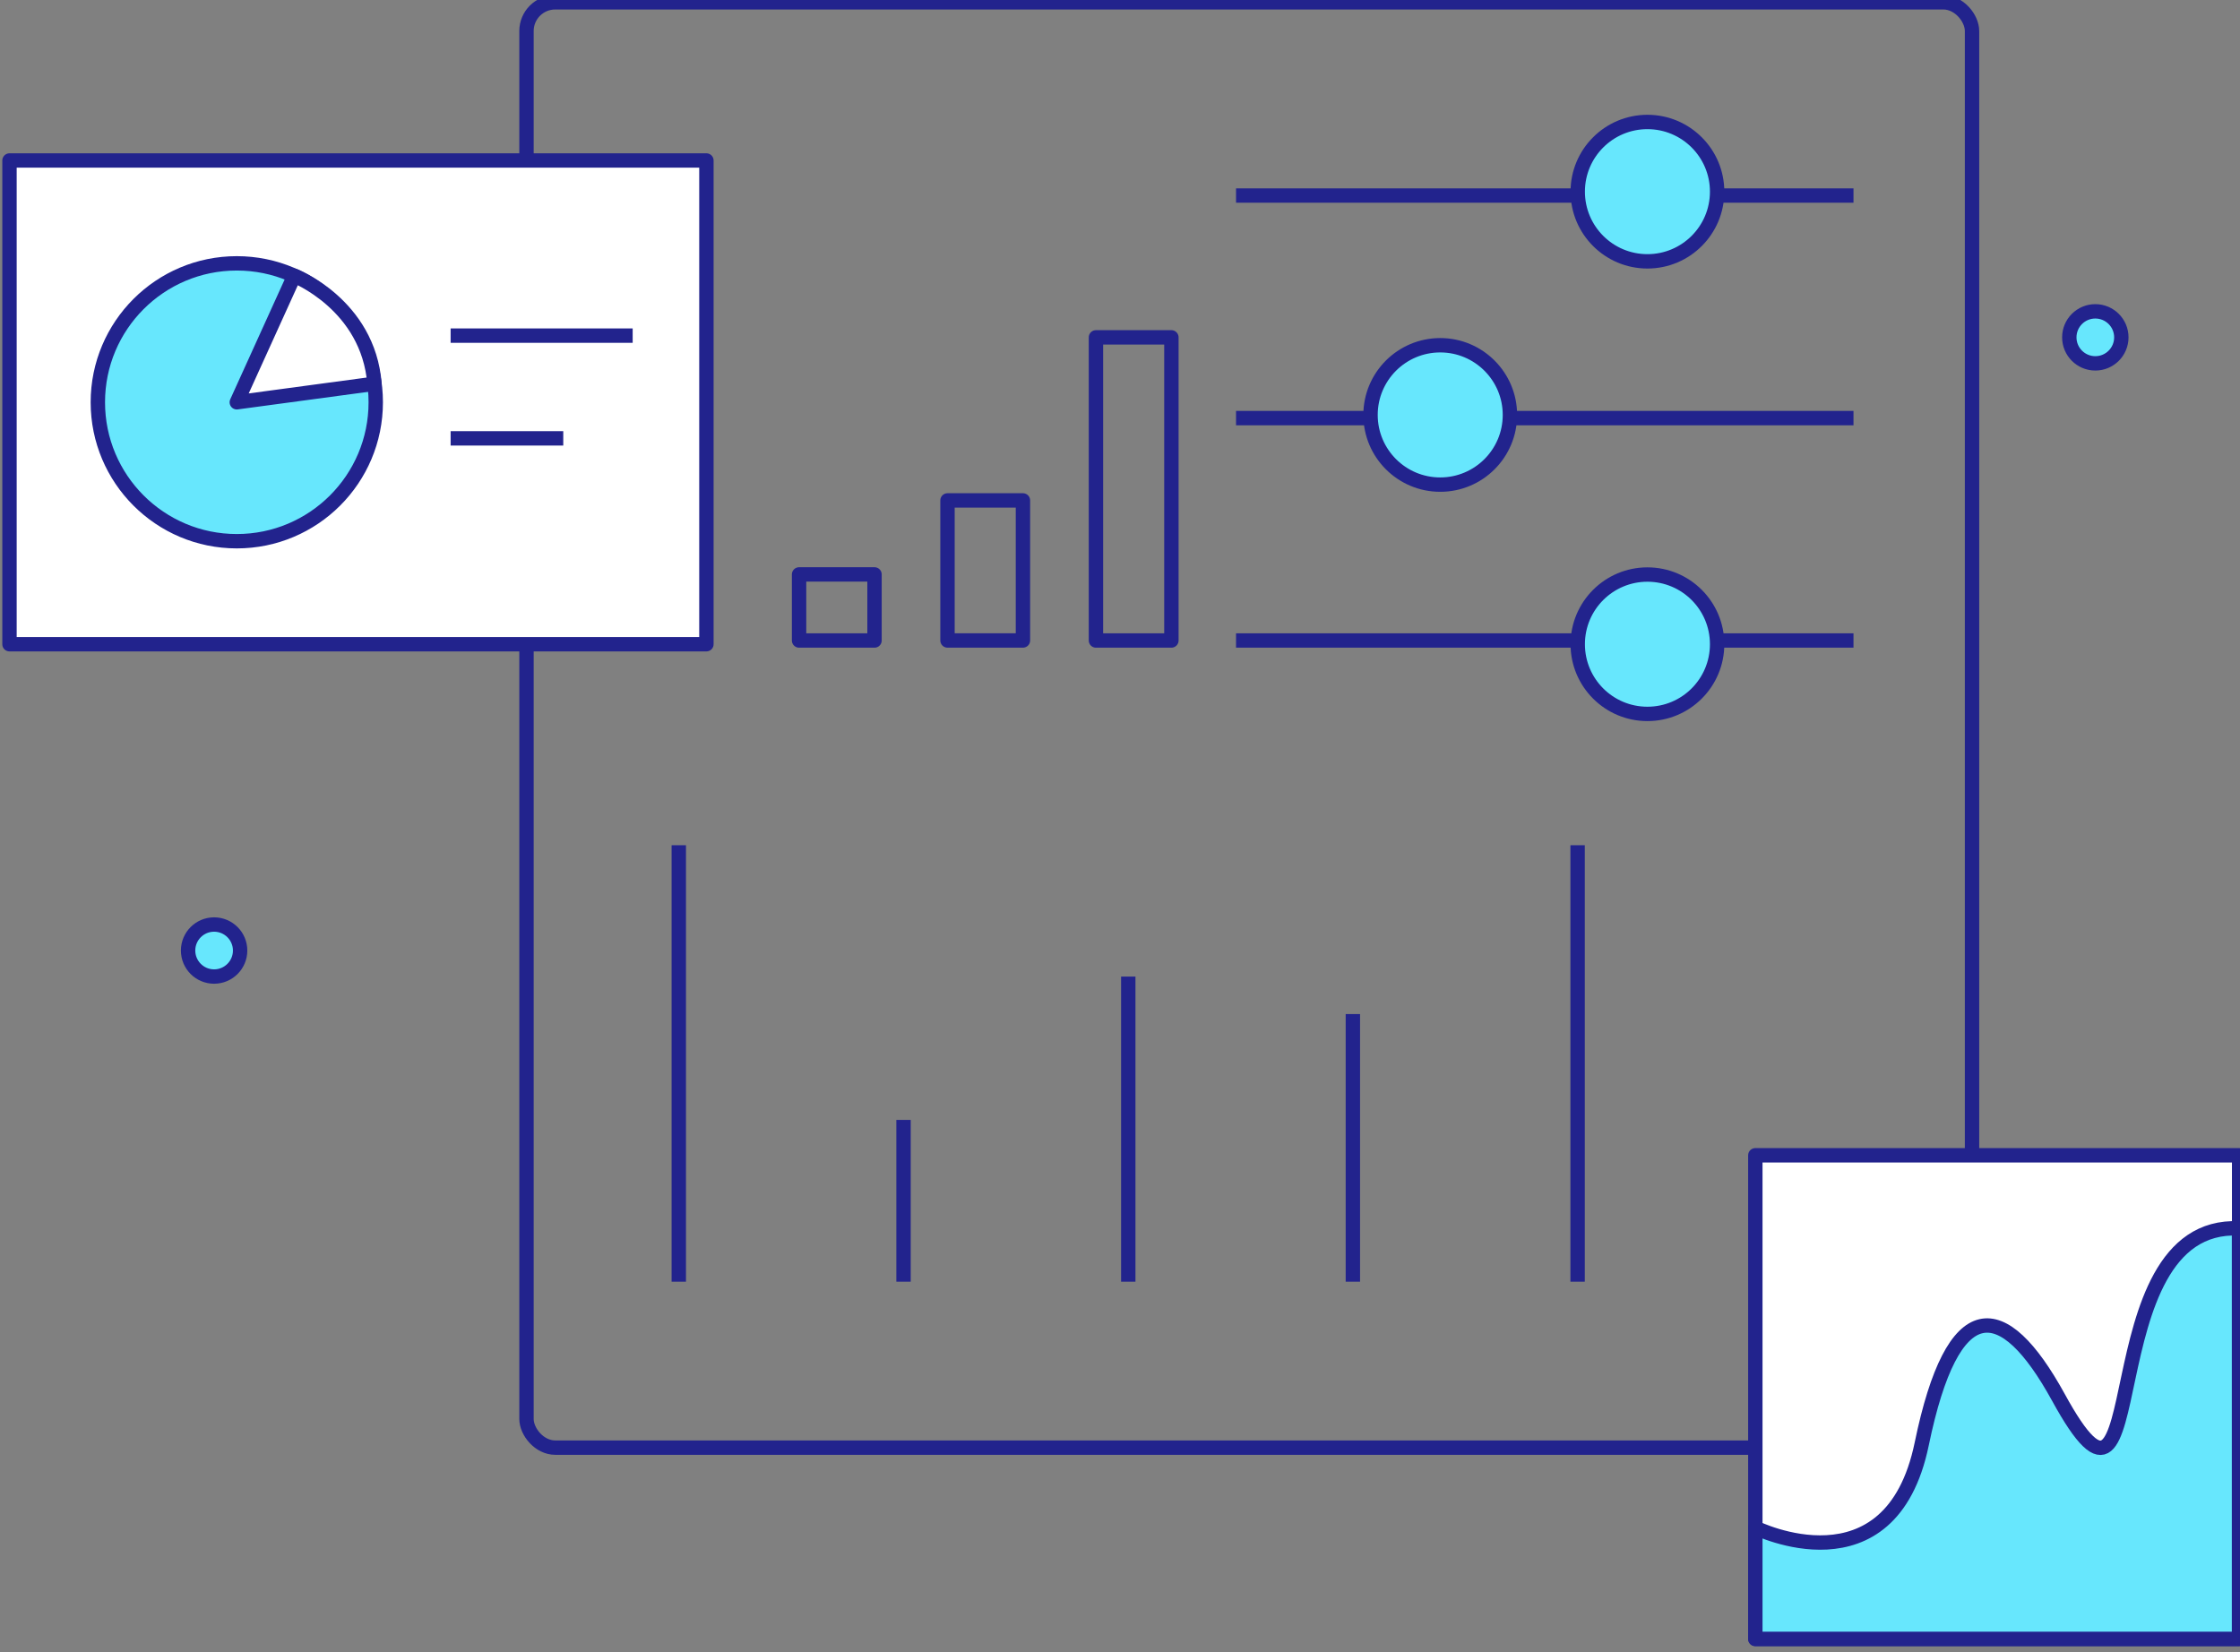 <svg xmlns="http://www.w3.org/2000/svg" width="122" height="90" viewBox="0 0 122 90">
    <rect x="0" y="0" width="122" height="90" fill="#808080" stroke="none"/>
    <g fill="none" fill-rule="evenodd" stroke="#22238D" stroke-linejoin="round" stroke-width=".783">
        <circle cx="11.661" cy="51.777" r="1.417" fill="#67E7FD" fill-rule="nonzero"/>
        <circle cx="114.12" cy="18.376" r="1.417" fill="#67E7FD" fill-rule="nonzero"/>
        <path d="M67.32 34.889h33.629M67.32 22.774h33.629M67.32 10.651h33.629"/>
        <rect width="78.73" height="78.73" x="28.675" y=".125" rx="1.565"/>
        <circle cx="89.726" cy="35.092" r="3.796" fill="#67E7FD" fill-rule="nonzero"/>
        <circle cx="89.726" cy="10.44" r="3.796" fill="#67E7FD" fill-rule="nonzero"/>
        <circle cx="78.441" cy="22.602" r="3.796" fill="#67E7FD" fill-rule="nonzero"/>
        <path fill="#FFF" fill-rule="nonzero" d="M.517 8.742H38.474V35.092H.517zM95.603 62.93H121.953V89.28H95.603z"/>
        <circle cx="12.897" cy="21.913" r="7.568" fill="#67E7FD" fill-rule="nonzero"/>
        <path fill="#67E7FD" fill-rule="nonzero" d="M24.543 18.282h9.915M24.543 23.877h6.135"/>
        <path fill="#FFF" fill-rule="nonzero" d="M20.395 20.903l-7.498 1.01 3.13-6.895s4.031 1.573 4.368 5.885z"/>
        <path d="M59.69 18.376H63.799V34.889H59.69zM43.521 31.289H47.63V34.889H43.521zM51.605 27.258H55.714V34.888H51.605zM36.97 69.817V46.04M49.21 69.817v-8.813M61.45 69.817V53.194M73.683 69.817v-14.58M85.923 69.817V46.04"/>
        <path fill="#67E7FD" fill-rule="nonzero" d="M121.946 66.913c-8.28-.391-4.5 18.97-9.845 9.188-3.013-5.478-5.737-5.666-7.435 2.551-1.698 8.218-9.063 4.563-9.063 4.563v6.057h26.343V66.913z"/>
    </g>
</svg>

